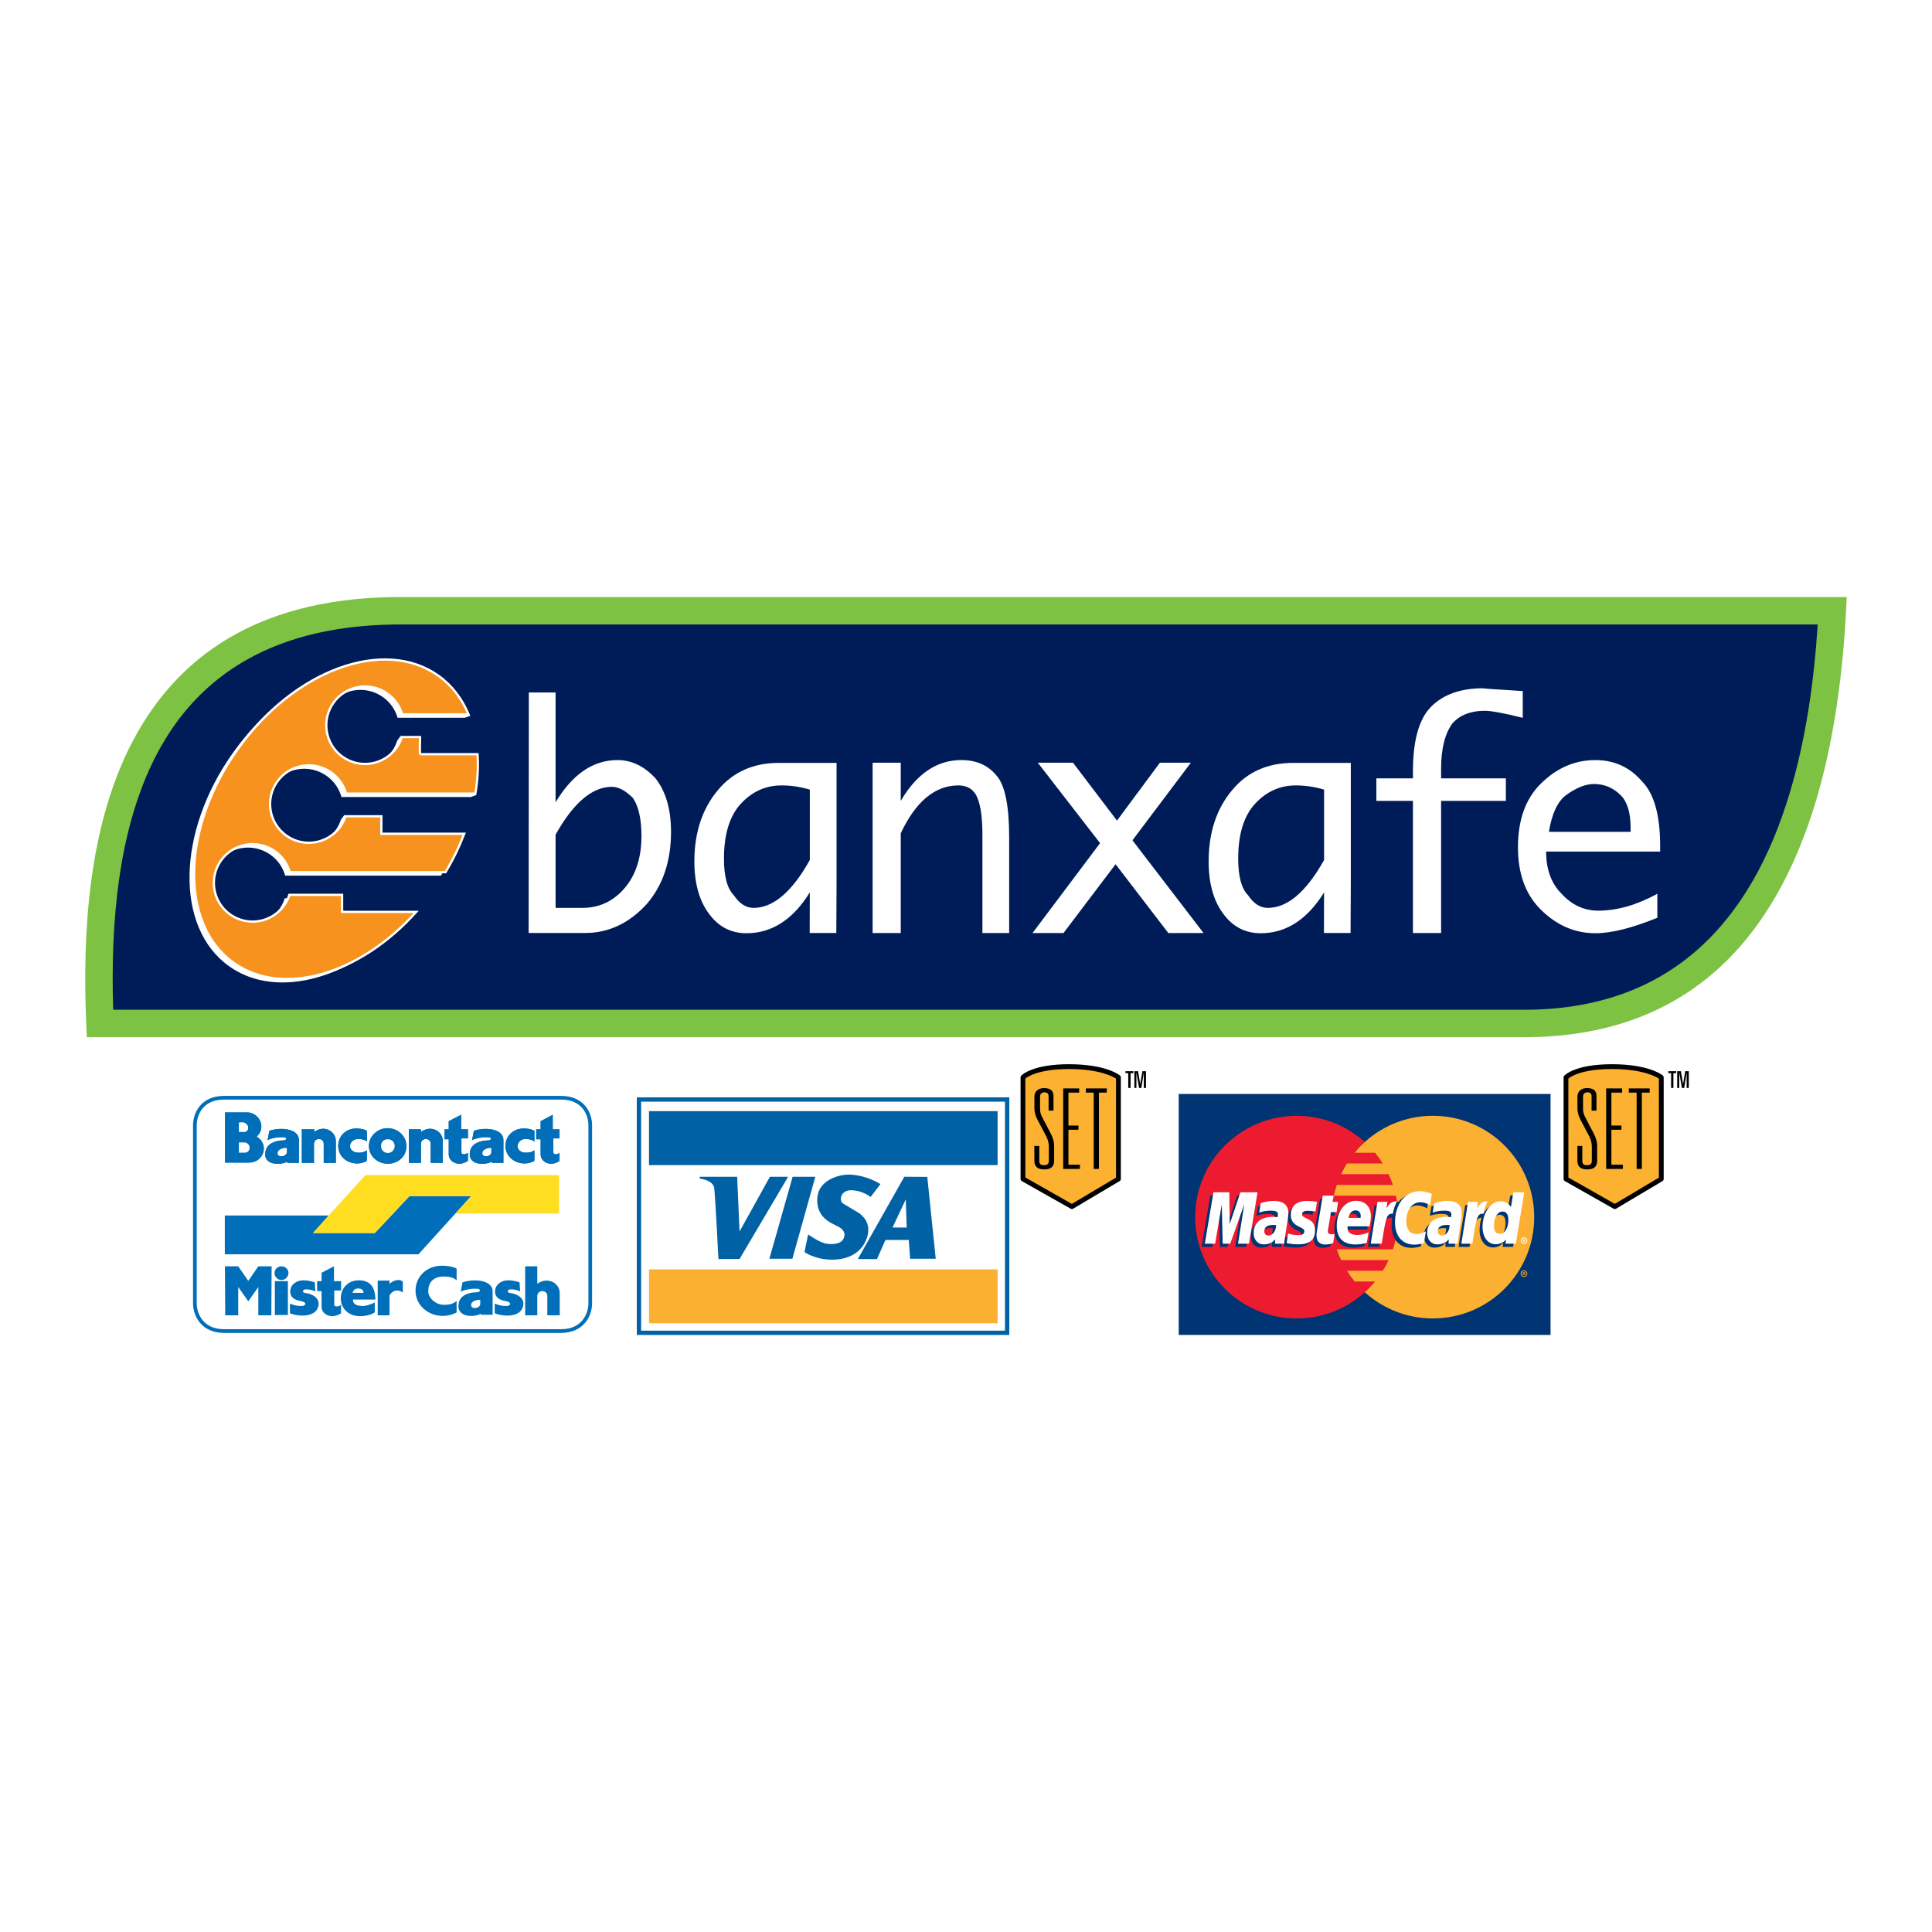 <?xml version="1.0" encoding="utf-8"?>
<!-- Generator: Adobe Illustrator 13.0.0, SVG Export Plug-In . SVG Version: 6.00 Build 14948)  -->
<!DOCTYPE svg PUBLIC "-//W3C//DTD SVG 1.0//EN" "http://www.w3.org/TR/2001/REC-SVG-20010904/DTD/svg10.dtd">
<svg version="1.0" id="Layer_1" xmlns="http://www.w3.org/2000/svg" xmlns:xlink="http://www.w3.org/1999/xlink" x="0px" y="0px"
	 width="192.756px" height="192.756px" viewBox="0 0 192.756 192.756" enable-background="new 0 0 192.756 192.756"
	 xml:space="preserve">
<g>
	<polygon fill-rule="evenodd" clip-rule="evenodd" fill="#FFFFFF" points="0,0 192.756,0 192.756,192.756 0,192.756 0,0 	"/>
	<polygon fill-rule="evenodd" clip-rule="evenodd" fill="#003473" points="154.699,133.188 154.699,109.145 117.601,109.147 
		117.601,133.188 154.699,133.188 	"/>
	<path fill-rule="evenodd" clip-rule="evenodd" fill="#FCB031" d="M136.169,128.927c1.794,1.625,4.177,2.615,6.788,2.615
		c5.583,0,10.111-4.525,10.111-10.109c0-5.583-4.528-10.11-10.111-10.11c-2.611,0-4.994,0.99-6.788,2.616
		c-2.046,1.85-3.33,4.522-3.33,7.494C132.839,124.403,134.123,127.076,136.169,128.927L136.169,128.927z"/>
	<path fill-rule="evenodd" clip-rule="evenodd" fill="#FCB031" d="M151.719,127.068c0-0.18,0.148-0.326,0.329-0.326
		c0.18,0,0.325,0.146,0.325,0.326s-0.146,0.326-0.325,0.326C151.867,127.395,151.719,127.248,151.719,127.068L151.719,127.068
		L151.719,127.068z M152.048,127.317c0.135,0,0.246-0.113,0.246-0.249c0-0.138-0.111-0.248-0.246-0.248
		c-0.139,0-0.248,0.11-0.248,0.248C151.8,127.204,151.909,127.317,152.048,127.317L152.048,127.317L152.048,127.317z
		 M152.003,127.212h-0.066v-0.287h0.12c0.025,0,0.052,0.001,0.073,0.014c0.024,0.017,0.037,0.044,0.037,0.071
		c0,0.033-0.019,0.063-0.052,0.074l0.055,0.128h-0.075l-0.044-0.114h-0.048V127.212L152.003,127.212L152.003,127.212z
		 M152.003,127.049h0.037c0.013,0,0.027,0.001,0.041-0.006c0.011-0.006,0.016-0.021,0.016-0.033c0-0.01-0.007-0.022-0.016-0.028
		c-0.014-0.008-0.03-0.005-0.042-0.005h-0.036V127.049L152.003,127.049z"/>
	<path fill-rule="evenodd" clip-rule="evenodd" fill="#FCB031" d="M136.169,128.927c-2.046-1.851-3.33-4.523-3.33-7.494
		c0-2.972,1.284-5.645,3.33-7.494V128.927L136.169,128.927z"/>
	<path fill-rule="evenodd" clip-rule="evenodd" fill="#ED1B2F" d="M139.436,120.361c-0.037-0.363-0.095-0.72-0.17-1.069h-6.198
		c0.079-0.365,0.177-0.723,0.295-1.071h5.609c-0.122-0.366-0.266-0.725-0.428-1.07h-4.751c0.174-0.369,0.369-0.727,0.584-1.071
		h3.585c-0.236-0.374-0.492-0.731-0.771-1.069h-2.042c0.314-0.382,0.653-0.74,1.021-1.071c-1.797-1.626-4.183-2.616-6.798-2.616
		c-5.593,0-10.128,4.527-10.128,10.11c0,5.584,4.535,10.109,10.128,10.109c2.615,0,5.001-0.99,6.798-2.615l0,0l0,0l0,0
		c0.365-0.333,0.708-0.69,1.021-1.072h-2.042c-0.279-0.339-0.535-0.696-0.771-1.07h3.585c0.213-0.342,0.408-0.7,0.582-1.07h-4.751
		c-0.163-0.347-0.31-0.702-0.431-1.07h5.609c0.116-0.348,0.216-0.705,0.294-1.07c0.075-0.351,0.133-0.708,0.17-1.071
		c0.038-0.352,0.058-0.708,0.058-1.069l0,0C139.493,121.07,139.474,120.714,139.436,120.361L139.436,120.361z"/>
	<path fill-rule="evenodd" clip-rule="evenodd" fill="#FFFFFF" d="M151.719,123.777c0-0.18,0.148-0.326,0.329-0.326
		c0.18,0,0.325,0.146,0.325,0.326c0,0.182-0.146,0.327-0.325,0.327C151.867,124.104,151.719,123.959,151.719,123.777
		L151.719,123.777L151.719,123.777z M152.048,124.025c0.135,0,0.246-0.11,0.246-0.248s-0.111-0.247-0.246-0.247
		c-0.139,0-0.248,0.109-0.248,0.247S151.909,124.025,152.048,124.025L152.048,124.025L152.048,124.025z M152.003,123.921h-0.066
		v-0.287h0.12c0.025,0,0.052,0.001,0.073,0.015c0.024,0.017,0.037,0.044,0.037,0.071c0,0.033-0.019,0.063-0.052,0.075l0.055,0.126
		h-0.075l-0.044-0.114h-0.048V123.921L152.003,123.921L152.003,123.921z M152.003,123.759h0.037c0.015,0,0.027,0.001,0.041-0.006
		c0.011-0.007,0.016-0.021,0.016-0.033c0-0.01-0.007-0.024-0.016-0.03c-0.014-0.005-0.03-0.004-0.042-0.004h-0.036V123.759
		L152.003,123.759z"/>
	<path fill-rule="evenodd" clip-rule="evenodd" fill="#003473" d="M132.727,124.353c-0.34,0.095-0.573,0.136-0.827,0.136
		c-0.513,0-0.833-0.322-0.833-0.916c0-0.117,0.011-0.243,0.032-0.374l0.068-0.408l0.051-0.33l0.475-2.847h1.058l-0.125,0.62h0.659
		l-0.156,1.053h-0.66l-0.286,1.701c-0.015,0.076-0.02,0.133-0.02,0.172c0,0.216,0.113,0.31,0.377,0.31
		c0.123,0,0.22-0.014,0.334-0.039L132.727,124.353L132.727,124.353z"/>
	<path fill-rule="evenodd" clip-rule="evenodd" fill="#003473" d="M136.122,124.313c-0.378,0.115-0.741,0.169-1.127,0.169
		c-1.177,0-1.868-0.641-1.868-1.866c0-1.433,0.814-2.487,1.918-2.487c0.908,0,1.485,0.591,1.485,1.517
		c0,0.307-0.042,0.606-0.136,1.029h-2.185c-0.01,0.063-0.011,0.093-0.011,0.131c0,0.483,0.325,0.73,0.964,0.73
		c0.393,0,0.747-0.081,1.142-0.264L136.122,124.313L136.122,124.313L136.122,124.313z M135.466,121.832
		c0.006-0.086,0.009-0.157,0.009-0.212c0-0.339-0.191-0.538-0.521-0.538c-0.349,0-0.598,0.268-0.698,0.748L135.466,121.832
		L135.466,121.832z"/>
	<polygon fill-rule="evenodd" clip-rule="evenodd" fill="#003473" points="124.336,124.403 123.236,124.403 123.864,120.461 
		122.459,124.403 121.71,124.403 121.617,120.483 120.956,124.403 119.888,124.403 120.748,119.275 122.33,119.275 122.374,122.45 
		123.44,119.275 125.179,119.275 124.336,124.403 	"/>
	<path fill-rule="evenodd" clip-rule="evenodd" fill="#003473" d="M126.975,122.546c-0.115-0.014-0.137-0.018-0.216-0.018
		c-0.622,0-0.938,0.239-0.938,0.635c0,0.26,0.155,0.427,0.395,0.427C126.747,123.59,126.957,123.162,126.975,122.546
		L126.975,122.546L126.975,122.546z M127.844,124.403h-0.951l0.021-0.432c-0.24,0.326-0.566,0.504-1.152,0.504
		c-0.53,0-0.978-0.464-0.978-1.138c0-0.199,0.037-0.38,0.082-0.546c0.175-0.64,0.822-1.05,1.822-1.063
		c0.124-0.002,0.318-0.004,0.483,0.018c0.033-0.138,0.042-0.197,0.042-0.271c0-0.276-0.227-0.364-0.739-0.364
		c-0.315,0-0.666,0.055-0.91,0.126l-0.153,0.044l-0.064,0.018l0.152-0.938c0.514-0.154,0.873-0.221,1.278-0.221
		c0.943,0,1.445,0.424,1.445,1.223c0,0.206,0.019,0.362-0.051,0.827l-0.231,1.479l-0.04,0.266l-0.027,0.21l-0.019,0.146
		L127.844,124.403L127.844,124.403z"/>
	<path fill-rule="evenodd" clip-rule="evenodd" fill="#003473" d="M141.4,120.271c0.305,0,0.591,0.081,0.979,0.276l0.182-1.111
		c-0.1-0.041-0.126-0.051-0.266-0.1l-0.45-0.114c-0.14-0.036-0.304-0.053-0.491-0.053c-0.546,0-0.862,0.007-1.193,0.208
		c-0.179,0.107-0.397,0.266-0.655,0.548l-0.13-0.04l-1.118,0.795l0.054-0.446h-1.164l-0.669,4.17h1.101l0.398-2.244
		c0,0,0.156-0.308,0.229-0.403c0.203-0.271,0.38-0.273,0.609-0.266c0.027,0.001,0.065,0.002,0.077,0.002
		c-0.032,0.243-0.05,0.507-0.05,0.792c0,1.364,0.777,2.214,1.956,2.214c0.307,0,0.566-0.04,0.971-0.151l0.193-1.167
		c-0.363,0.179-0.662,0.262-0.933,0.262c-0.639,0-1.025-0.471-1.025-1.248C140.005,121.064,140.58,120.271,141.4,120.271
		L141.4,120.271z"/>
	<path fill-rule="evenodd" clip-rule="evenodd" fill="#003473" d="M150.674,119.275l-0.239,1.466
		c-0.266-0.396-0.579-0.586-1.005-0.586c-0.577,0-1.102,0.328-1.438,0.946v-0.007l-0.697-0.415l0.053-0.446h-1.163l-0.668,4.17
		h1.098l0.363-2.244c0,0,0.282-0.312,0.353-0.408c0.162-0.212,0.342-0.254,0.487-0.263c-0.126,0.353-0.199,0.769-0.199,1.238
		c0,1.044,0.543,1.732,1.341,1.732c0.401,0,0.714-0.142,1.015-0.462l-0.055,0.406h1.039l0.836-5.128H150.674L150.674,119.275
		L150.674,119.275z M149.338,123.423c-0.373,0-0.563-0.276-0.563-0.823c0-0.82,0.355-1.401,0.854-1.401
		c0.376,0,0.582,0.287,0.582,0.817C150.211,122.844,149.85,123.423,149.338,123.423L149.338,123.423z"/>
	<path fill-rule="evenodd" clip-rule="evenodd" fill="#003473" d="M144.285,122.546c-0.117-0.014-0.137-0.018-0.218-0.018
		c-0.623,0-0.937,0.239-0.937,0.635c0,0.26,0.152,0.427,0.393,0.427C144.056,123.59,144.267,123.162,144.285,122.546
		L144.285,122.546L144.285,122.546z M145.151,124.403h-0.948l0.019-0.432c-0.238,0.326-0.565,0.504-1.151,0.504
		c-0.53,0-1.012-0.454-1.008-1.144c0.008-0.991,0.746-1.604,1.933-1.604c0.125,0,0.323-0.004,0.484,0.018
		c0.033-0.138,0.043-0.197,0.043-0.271c0-0.276-0.228-0.364-0.739-0.364c-0.314,0-0.666,0.055-0.911,0.126l-0.15,0.044l-0.063,0.018
		l0.15-0.938c0.516-0.154,0.872-0.221,1.277-0.221c0.944,0,1.442,0.424,1.442,1.223c0,0.206,0.021,0.362-0.05,0.827l-0.231,1.479
		l-0.039,0.266l-0.027,0.21l-0.019,0.146L145.151,124.403L145.151,124.403z"/>
	<path fill-rule="evenodd" clip-rule="evenodd" fill="#003473" d="M130.137,121.126c0.215-0.001,0.51,0.02,0.825,0.062l0.156-0.964
		c-0.322-0.047-0.731-0.084-0.981-0.084c-1.229,0-1.633,0.656-1.633,1.425c0,0.497,0.24,0.868,0.82,1.142
		c0.445,0.209,0.521,0.246,0.521,0.436c0,0.26-0.227,0.407-0.661,0.407c-0.329,0-0.632-0.049-0.984-0.164l-0.128,0.959l0.023,0.005
		l0.204,0.041c0.062,0.015,0.16,0.031,0.288,0.043c0.259,0.022,0.48,0.038,0.622,0.038c1.221,0,1.724-0.472,1.724-1.393
		c0-0.572-0.272-0.908-0.822-1.16c-0.46-0.212-0.515-0.24-0.512-0.435C129.602,121.292,129.8,121.128,130.137,121.126
		L130.137,121.126z"/>
	<path fill-rule="evenodd" clip-rule="evenodd" fill="#FFFFFF" d="M142.857,119.112l-0.18,1.112
		c-0.393-0.195-0.676-0.275-0.98-0.275c-0.819,0-1.395,0.792-1.395,1.92c0,0.781,0.388,1.251,1.025,1.251
		c0.271,0,0.567-0.084,0.931-0.264l-0.19,1.168c-0.405,0.11-0.668,0.151-0.971,0.151c-1.182,0-1.917-0.851-1.917-2.215
		c0-1.834,1.015-3.114,2.472-3.114c0.186,0,0.352,0.017,0.49,0.053l0.449,0.112C142.732,119.062,142.76,119.072,142.857,119.112
		L142.857,119.112z"/>
	<path fill-rule="evenodd" clip-rule="evenodd" fill="#FFFFFF" d="M139.335,119.877c-0.033-0.008-0.069-0.011-0.11-0.011
		c-0.358,0-0.566,0.183-0.902,0.676l0.098-0.631h-0.992l-0.669,4.171h1.097c0.393-2.552,0.496-2.992,1.025-2.992
		c0.032,0,0.034,0,0.078,0.006c0.099-0.505,0.233-0.873,0.416-1.211L139.335,119.877L139.335,119.877z"/>
	<path fill-rule="evenodd" clip-rule="evenodd" fill="#FFFFFF" d="M133.005,124.03c-0.3,0.095-0.534,0.136-0.79,0.136
		c-0.561,0-0.868-0.322-0.868-0.917c0-0.117,0.012-0.24,0.033-0.374l0.067-0.408l0.05-0.329l0.479-2.846h1.092l-0.124,0.619h0.559
		l-0.149,1.014h-0.563l-0.289,1.738c-0.014,0.078-0.021,0.135-0.021,0.174c0,0.215,0.114,0.31,0.378,0.31
		c0.123,0,0.219-0.015,0.294-0.039L133.005,124.03L133.005,124.03z"/>
	<path fill-rule="evenodd" clip-rule="evenodd" fill="#FFFFFF" d="M128.784,121.229c0,0.527,0.255,0.89,0.835,1.162
		c0.444,0.209,0.512,0.271,0.512,0.461c0,0.259-0.195,0.376-0.629,0.376c-0.329,0-0.633-0.05-0.984-0.164l-0.149,0.961l0.048,0.011
		l0.204,0.042c0.062,0.013,0.156,0.024,0.284,0.036c0.26,0.023,0.464,0.034,0.605,0.034c1.158,0,1.694-0.439,1.694-1.392
		c0-0.571-0.225-0.907-0.775-1.16c-0.461-0.21-0.514-0.258-0.514-0.452c0-0.225,0.184-0.341,0.539-0.341
		c0.214,0,0.508,0.023,0.788,0.062l0.156-0.964c-0.285-0.045-0.714-0.082-0.967-0.082
		C129.204,119.818,128.778,120.459,128.784,121.229L128.784,121.229z"/>
	<path fill-rule="evenodd" clip-rule="evenodd" fill="#FFFFFF" d="M151.236,124.082h-1.037l0.055-0.408
		c-0.301,0.321-0.611,0.462-1.016,0.462c-0.797,0-1.325-0.688-1.325-1.731c0-1.387,0.82-2.558,1.788-2.558
		c0.424,0,0.75,0.176,1.049,0.57l0.239-1.464h1.084L151.236,124.082L151.236,124.082L151.236,124.082z M149.619,123.101
		c0.513,0,0.87-0.581,0.87-1.407c0-0.53-0.204-0.818-0.582-0.818c-0.499,0-0.851,0.582-0.851,1.402
		C149.057,122.823,149.245,123.101,149.619,123.101L149.619,123.101z"/>
	<path fill-rule="evenodd" clip-rule="evenodd" fill="#FFFFFF" d="M136.365,123.99c-0.376,0.115-0.741,0.172-1.127,0.17
		c-1.228-0.001-1.868-0.641-1.868-1.868c0-1.432,0.814-2.486,1.919-2.486c0.906,0,1.483,0.592,1.483,1.517
		c0,0.308-0.04,0.606-0.135,1.029h-2.186c-0.009,0.064-0.011,0.093-0.011,0.131c0,0.483,0.327,0.729,0.965,0.729
		c0.393,0,0.747-0.081,1.14-0.264L136.365,123.99L136.365,123.99L136.365,123.99z M135.747,121.51
		c0.006-0.087,0.01-0.158,0.01-0.212c0-0.34-0.193-0.538-0.521-0.538c-0.35,0-0.6,0.267-0.702,0.749L135.747,121.51L135.747,121.51z
		"/>
	<polygon fill-rule="evenodd" clip-rule="evenodd" fill="#FFFFFF" points="124.614,124.082 123.516,124.082 124.146,120.139 
		122.739,124.082 121.99,124.082 121.897,120.162 121.234,124.082 120.205,124.082 121.066,118.953 122.646,118.953 
		122.691,122.128 123.758,118.953 125.465,118.953 124.614,124.082 	"/>
	<path fill-rule="evenodd" clip-rule="evenodd" fill="#FFFFFF" d="M127.322,122.224c-0.115-0.014-0.167-0.017-0.245-0.017
		c-0.623,0-0.938,0.212-0.938,0.635c0,0.259,0.153,0.425,0.394,0.425C126.979,123.267,127.304,122.839,127.322,122.224
		L127.322,122.224L127.322,122.224z M128.121,124.082h-0.911l0.021-0.433c-0.278,0.341-0.646,0.503-1.15,0.503
		c-0.596,0-1.005-0.464-1.005-1.139c0-1.016,0.71-1.607,1.931-1.607c0.125,0,0.283,0.013,0.447,0.032
		c0.035-0.137,0.042-0.197,0.042-0.271c0-0.276-0.189-0.379-0.702-0.379c-0.315,0-0.67,0.044-0.913,0.116l-0.154,0.044l-0.099,0.026
		l0.153-0.937c0.548-0.161,0.908-0.223,1.315-0.223c0.943,0,1.443,0.425,1.443,1.224c0,0.207-0.018,0.362-0.091,0.827l-0.228,1.479
		l-0.039,0.265l-0.028,0.211l-0.018,0.146L128.121,124.082L128.121,124.082z"/>
	<path fill-rule="evenodd" clip-rule="evenodd" fill="#FFFFFF" d="M144.63,122.224c-0.115-0.014-0.166-0.017-0.245-0.017
		c-0.622,0-0.938,0.212-0.938,0.635c0,0.259,0.155,0.425,0.395,0.425C144.288,123.267,144.612,122.839,144.63,122.224
		L144.63,122.224L144.63,122.224z M145.429,124.082h-0.907l0.019-0.433c-0.277,0.341-0.648,0.503-1.151,0.503
		c-0.594,0-1.003-0.464-1.003-1.139c0-1.016,0.708-1.607,1.929-1.607c0.124,0,0.284,0.013,0.446,0.032
		c0.035-0.137,0.042-0.197,0.042-0.271c0-0.276-0.19-0.379-0.702-0.379c-0.314,0-0.668,0.044-0.913,0.116l-0.152,0.044l-0.1,0.026
		l0.152-0.937c0.549-0.161,0.91-0.223,1.315-0.223c0.942,0,1.441,0.425,1.441,1.224c0,0.207-0.017,0.362-0.089,0.827l-0.229,1.479
		l-0.038,0.265l-0.027,0.211l-0.02,0.146L145.429,124.082L145.429,124.082z"/>
	<path fill-rule="evenodd" clip-rule="evenodd" fill="#FFFFFF" d="M148.372,119.877c-0.032-0.008-0.068-0.011-0.108-0.011
		c-0.362,0-0.566,0.183-0.903,0.676l0.097-0.631h-0.993l-0.669,4.171h1.099c0.393-2.552,0.496-2.992,1.023-2.992
		c0.033,0,0.031,0,0.075,0.005c0.098-0.504,0.232-0.872,0.418-1.21L148.372,119.877L148.372,119.877z"/>
	<polygon fill-rule="evenodd" clip-rule="evenodd" fill="#FFFFFF" points="100.482,132.975 100.482,109.697 63.749,109.697 
		63.749,132.975 100.482,132.975 	"/>
	<path fill-rule="evenodd" clip-rule="evenodd" fill="#0062A5" d="M69.809,117.404v0.185c0,0,1.343,0.132,1.448,0.949
		c0.106,0.818,0.421,7.073,0.421,7.073h2.107l4.847-8.207h-1.817l-3.03,5.462l-0.238-5.462H69.809L69.809,117.404z"/>
	<polygon fill-rule="evenodd" clip-rule="evenodd" fill="#0062A5" points="79.055,125.586 81.346,117.404 79.081,117.404 
		76.762,125.586 79.055,125.586 	"/>
	<path fill-rule="evenodd" clip-rule="evenodd" fill="#0062A5" d="M83.423,122.279c-0.183-0.158-2.123-0.679-1.866-2.896
		c0.188-1.619,2.103-2.243,3.266-2.19c1.738,0.078,3.016,0.949,3.016,0.949l-0.975,1.28c-0.684-0.502-1.417-0.673-1.962-0.673
		c-1.031,0-1.21,1.016-0.816,1.306c0.152,0.111,1.593,0.937,1.673,1.017c0.08,0.08,1.263,0.831,0.738,2.414
		c-0.48,1.442-1.805,2.217-3.543,2.191c-1.738-0.027-2.688-0.766-2.688-0.766l0.356-1.729h0.039
		c0.816,0.553,1.186,0.699,1.186,0.699l0.276,0.104c0.263,0.159,1.687,0.318,2.028-0.381c0.267-0.547,0.02-0.906-0.473-1.204
		L83.423,122.279L83.423,122.279z"/>
	<polygon fill-rule="evenodd" clip-rule="evenodd" fill="#0062A5" points="90.223,117.404 85.587,125.611 87.496,125.623 
		88.34,123.712 90.669,123.712 90.803,125.586 93.358,125.586 92.515,117.417 90.223,117.404 	"/>
	<polygon fill-rule="evenodd" clip-rule="evenodd" fill="#0062A5" points="99.531,116.243 99.531,110.859 64.751,110.859 
		64.751,116.243 99.531,116.243 	"/>
	<polygon fill-rule="evenodd" clip-rule="evenodd" fill="#FCB031" points="99.531,132.023 99.531,126.642 64.751,126.642 
		64.751,132.023 99.531,132.023 	"/>
	<polygon fill="none" stroke="#0062A5" stroke-width="0.43" stroke-miterlimit="2.613" points="100.482,132.975 100.482,109.697 
		63.749,109.697 63.749,132.975 100.482,132.975 	"/>
	<polygon fill-rule="evenodd" clip-rule="evenodd" fill="#FFFFFF" points="89.051,122.471 90.461,122.471 90.369,119.66 
		89.051,122.471 	"/>
	<path fill-rule="evenodd" clip-rule="evenodd" fill="#001C58" d="M182.809,60.937c-1.195,22.844-8.994,41.14-30.685,41.175H46.422
		l0,0H9.975c-0.798-18.171,2.524-41.554,30.682-41.175h51.308l0,0H182.809L182.809,60.937z"/>
	<path fill="#7DC242" d="M184.177,61.006c-0.019,0.357-0.036,0.672-0.052,0.934c-0.192,3.169-0.521,6.289-1.008,9.326
		c-0.483,3.019-1.119,5.897-1.925,8.593c-4.192,14.032-12.978,23.596-29.068,23.621H46.422H9.975H8.664l-0.058-1.31
		C8.2,92.899,8.856,82.272,13.25,73.932c4.477-8.499,12.718-14.557,27.408-14.364h0.016c-0.005,0-0.01,0-0.008,0h51.299h90.844
		h1.443L184.177,61.006L184.177,61.006z M180.423,70.839c0.433-2.698,0.737-5.555,0.932-8.533h-89.39H40.657h-0.016
		c-13.458-0.181-20.953,5.262-24.976,12.898c-3.908,7.419-4.645,16.966-4.372,25.54h35.128h105.702
		c14.603-0.023,22.604-8.795,26.449-21.665C179.353,76.473,179.963,73.714,180.423,70.839L180.423,70.839z"/>
	<path fill-rule="evenodd" clip-rule="evenodd" fill="#FFFFFF" d="M55.431,90.578v-7.305c1.779-3.18,3.652-4.773,5.619-4.773
		c0.655,0,1.355,0.375,2.105,1.123c0.562,0.844,0.843,2.105,0.843,3.794c0,2.153-0.562,3.886-1.685,5.197
		c-1.125,1.311-2.527,1.966-4.215,1.966L55.431,90.578L55.431,90.578L55.431,90.578z M58.442,93.081
		c2.339,0,4.432-1.049,6.117-2.923c1.591-1.873,2.389-4.259,2.389-7.164c0-2.247-0.517-4.023-1.547-5.335
		c-1.124-1.217-2.387-1.826-3.791-1.826c-2.437,0-4.497,1.406-6.18,4.214V69.09h-2.668l-0.02,23.991H58.442L58.442,93.081z"/>
	<path fill-rule="evenodd" clip-rule="evenodd" fill="#FFFFFF" d="M75.18,90.58c-0.751,0-1.406-0.422-1.968-1.264
		c-0.655-0.655-0.982-1.872-0.982-3.65c0-2.435,0.562-4.261,1.684-5.479c1.124-1.216,2.482-1.826,4.074-1.826
		c0.935,0,1.872,0.14,2.808,0.421v7.022C79.017,88.988,77.144,90.58,75.18,90.58L75.18,90.58L75.18,90.58z M83.464,87.912V76.114
		h-5.758c-2.526,0-4.542,0.889-6.038,2.668c-1.593,1.872-2.39,4.26-2.39,7.163c0,2.248,0.516,4.027,1.546,5.338
		c0.936,1.218,2.153,1.826,3.65,1.826c2.53,0,4.637-1.358,6.321-4.074l-0.011,4.046h2.656L83.464,87.912L83.464,87.912z"/>
	<path fill-rule="evenodd" clip-rule="evenodd" fill="#FFFFFF" d="M126.484,90.58c-0.75,0-1.404-0.422-1.967-1.264
		c-0.653-0.655-0.982-1.872-0.982-3.65c0-2.435,0.561-4.261,1.686-5.479c1.122-1.216,2.481-1.826,4.071-1.826
		c0.937,0,1.875,0.14,2.812,0.421v7.022C130.323,88.988,128.452,90.58,126.484,90.58L126.484,90.58L126.484,90.58z M134.771,87.912
		V76.114h-5.756c-2.53,0-4.544,0.889-6.042,2.668c-1.593,1.872-2.387,4.26-2.387,7.163c0,2.248,0.514,4.027,1.546,5.338
		c0.937,1.218,2.152,1.826,3.65,1.826c2.528,0,4.633-1.358,6.321-4.074l-0.014,4.046h2.657L134.771,87.912L134.771,87.912z"/>
	<path fill-rule="evenodd" clip-rule="evenodd" fill="#FFFFFF" d="M89.868,83.136v9.954h-2.807V76.095h2.807v3.808
		c1.592-2.711,3.607-4.071,6.04-4.071c1.499,0,2.669,0.515,3.513,1.546c0.842,0.937,1.264,2.995,1.264,6.178v9.533h-2.669v-9.816
		c0-1.964-0.234-3.321-0.703-4.07c-0.373-0.562-0.937-0.843-1.685-0.843C93.289,78.36,91.368,79.952,89.868,83.136L89.868,83.136z"
		/>
	<polygon fill-rule="evenodd" clip-rule="evenodd" fill="#FFFFFF" points="112.985,83.837 120.078,93.09 116.566,93.09 
		111.301,86.225 106.104,93.09 103.014,93.09 109.755,84.12 103.54,76.095 107.053,76.095 111.442,81.871 115.725,76.095 
		118.812,76.095 112.985,83.837 	"/>
	<path fill-rule="evenodd" clip-rule="evenodd" fill="#FFFFFF" d="M150.241,77.659v2.245h-6.462V93.09h-2.809V79.903h-3.649v-2.245
		h3.649v-0.702c0-3.09,0.608-5.245,1.827-6.462c1.217-1.215,2.949-1.826,5.197-1.826c-0.376,0,0.935,0.094,3.932,0.281v2.668
		c-1.874-0.467-3.138-0.701-3.792-0.701c-1.403,0-2.479,0.421-3.23,1.262c-0.749,1.033-1.125,2.529-1.125,4.496v0.983H150.241
		L150.241,77.659z"/>
	<path fill-rule="evenodd" clip-rule="evenodd" fill="#FFFFFF" d="M156.223,79.343c1.03-0.748,1.966-1.124,2.81-1.124
		c1.03,0,1.919,0.376,2.668,1.124c0.654,0.654,0.983,1.732,0.983,3.23v0.42h-8.146C154.818,81.216,155.38,79.998,156.223,79.343
		L156.223,79.343L156.223,79.343z M159.453,90.858c-1.404,0-2.62-0.561-3.652-1.684c-1.03-1.03-1.544-2.434-1.544-4.212h11.376V84.4
		c0-3.09-0.608-5.243-1.826-6.461c-1.217-1.404-2.762-2.106-4.636-2.106c-2.061,0-3.885,0.796-5.477,2.387
		c-1.499,1.499-2.247,3.605-2.247,6.321c0,2.621,0.748,4.681,2.247,6.179c1.592,1.593,3.416,2.389,5.477,2.389
		c1.593,0,3.653-0.514,6.181-1.544v-2.39C163.291,90.298,161.326,90.858,159.453,90.858L159.453,90.858z"/>
	<polygon fill-rule="evenodd" clip-rule="evenodd" fill="#FFFFFF" points="46.902,79.537 47.532,79.32 46.955,79.077 46.902,79.537 
			"/>
	<polygon fill-rule="evenodd" clip-rule="evenodd" fill="#FFFFFF" points="46.303,71.63 46.938,71.418 45.923,71.158 46.303,71.63 	
		"/>
	<path fill-rule="evenodd" clip-rule="evenodd" fill="#FFFFFF" d="M41.436,75.587v-1.121h0.01v-0.592h-1.81
		c-0.117,0.371-0.288,0.731-0.527,1.066c-1.239,1.737-3.653,2.141-5.389,0.9c-1.739-1.238-2.143-3.652-0.904-5.388
		c1.24-1.737,3.65-2.142,5.39-0.903c0.736,0.525,1.229,1.26,1.462,2.064h6.624c-0.657-1.563-1.655-2.89-3.011-3.856
		c-5.418-3.864-14.383-0.584-20.022,7.327c-5.641,7.909-5.82,17.455-0.403,21.319c4.871,3.472,12.603,1.164,18.213-5.084h-7.395
		V90.2l0,0v-0.583h-5.26c-0.119,0.369-0.287,0.723-0.522,1.055c-1.24,1.736-3.654,2.139-5.391,0.903
		c-1.737-1.239-2.141-3.654-0.902-5.39c1.239-1.739,3.65-2.143,5.389-0.903c0.74,0.528,1.235,1.268,1.466,2.079h15.536
		c0.757-1.262,1.377-2.549,1.869-3.838h-8.27v-1.118h0.004v-0.628h-3.581c-0.117,0.36-0.285,0.709-0.514,1.029
		c-1.239,1.739-3.652,2.139-5.389,0.905c-1.737-1.241-2.142-3.654-0.904-5.393c1.241-1.736,3.653-2.14,5.391-0.903
		c0.749,0.534,1.248,1.286,1.475,2.105H46.97c0.23-1.358,0.301-2.681,0.219-3.932H41.436L41.436,75.587z"/>
	<polygon fill-rule="evenodd" clip-rule="evenodd" fill="#FFFFFF" points="39.636,73.874 39.979,73.41 40.381,74.408 39.636,73.874 
			"/>
	<polygon fill-rule="evenodd" clip-rule="evenodd" fill="#FFFFFF" points="34.014,81.775 34.351,81.314 34.823,82.188 
		34.054,81.786 34.014,81.775 	"/>
	
		<path fill-rule="evenodd" clip-rule="evenodd" fill="#F7921E" stroke="#FFFFFF" stroke-width="0.228" stroke-miterlimit="2.613" d="
		M41.892,75.248V74.13h0.012v-0.595h-1.812c-0.119,0.37-0.29,0.732-0.529,1.065c-1.238,1.738-3.652,2.143-5.389,0.902
		c-1.738-1.238-2.14-3.65-0.903-5.388c1.239-1.739,3.652-2.143,5.391-0.903c0.734,0.524,1.228,1.259,1.461,2.066h6.623
		c-0.654-1.564-1.654-2.893-3.01-3.86c-5.417-3.86-14.381-0.581-20.022,7.329c-5.642,7.91-5.821,17.455-0.403,21.318
		c4.871,3.473,12.603,1.165,18.212-5.083h-7.394v-1.118l0,0V89.28h-5.26c-0.117,0.366-0.287,0.721-0.522,1.053
		c-1.239,1.734-3.653,2.138-5.391,0.899c-1.738-1.237-2.141-3.65-0.902-5.386c1.239-1.736,3.651-2.143,5.39-0.904
		c0.739,0.528,1.235,1.268,1.468,2.077h15.534c0.757-1.26,1.378-2.548,1.869-3.834h-8.269v-1.122h0.004v-0.623h-3.581
		c-0.116,0.357-0.282,0.704-0.513,1.025c-1.239,1.738-3.651,2.142-5.389,0.904c-1.738-1.24-2.143-3.654-0.902-5.391
		c1.238-1.736,3.651-2.14,5.389-0.9c0.747,0.532,1.247,1.283,1.475,2.103h12.897c0.231-1.359,0.303-2.68,0.218-3.934H41.892
		L41.892,75.248z"/>
	<polygon fill-rule="evenodd" clip-rule="evenodd" points="112.288,106.874 113.077,106.874 113.077,107.068 112.797,107.068 
		112.797,108.544 112.564,108.544 112.564,107.068 112.288,107.068 112.288,106.874 	"/>
	<polygon fill-rule="evenodd" clip-rule="evenodd" points="113.176,106.874 113.544,106.874 113.758,108.147 113.762,108.147 
		113.976,106.874 114.335,106.874 114.335,108.544 114.116,108.544 114.116,107.042 114.11,107.042 113.875,108.544 
		113.644,108.544 113.385,107.042 113.38,107.042 113.38,108.544 113.176,108.544 113.176,106.874 	"/>
	<path fill-rule="evenodd" clip-rule="evenodd" d="M107.065,120.593l4.644-2.758c0.074-0.043,0.117-0.121,0.117-0.206v-10.142
		c0-0.069-0.03-0.137-0.085-0.184c-0.056-0.046-1.392-1.126-5.08-1.126c-3.705,0-4.736,1.104-4.777,1.15
		c-0.04,0.044-0.062,0.101-0.062,0.159v10.142c0,0.087,0.047,0.166,0.123,0.209l4.88,2.759
		C106.899,120.638,106.99,120.638,107.065,120.593L107.065,120.593z"/>
	<path fill-rule="evenodd" clip-rule="evenodd" fill="#FCB131" d="M111.346,117.491l-4.408,2.62l-4.637-2.628l-0.004-9.878
		c0.238-0.192,1.35-0.947,4.364-0.947c2.977,0,4.341,0.732,4.684,0.952L111.346,117.491L111.346,117.491z"/>
	<path fill-rule="evenodd" clip-rule="evenodd" d="M103.642,114.33h-0.396h-0.047v0.046v1.407c0,0.291,0.073,0.504,0.221,0.651
		c0.161,0.162,0.411,0.24,0.761,0.24c0.36,0,0.615-0.079,0.779-0.243c0.143-0.143,0.212-0.344,0.212-0.615v-1.495
		c0-0.485-0.169-0.889-0.335-1.22l-0.901-1.727c-0.119-0.259-0.17-0.481-0.17-0.737v-1.229c0-0.126,0.041-0.238,0.116-0.312
		c0.074-0.076,0.182-0.116,0.309-0.116c0.153,0,0.263,0.034,0.329,0.102c0.066,0.065,0.098,0.165,0.098,0.303v1.376v0.045h0.047
		h0.395h0.049v-0.045v-1.419c0-0.238-0.066-0.424-0.194-0.552c-0.156-0.156-0.403-0.23-0.756-0.23c-0.59,0-0.958,0.333-0.958,0.869
		v1.155c0,0.34,0.112,0.76,0.292,1.099l0.924,1.748c0.155,0.366,0.226,0.6,0.226,1.001v1.362c0,0.331-0.139,0.459-0.492,0.459
		c-0.164,0-0.283-0.037-0.355-0.11c-0.07-0.07-0.105-0.176-0.105-0.326v-1.44v-0.046H103.642L103.642,114.33z"/>
	<polygon fill-rule="evenodd" clip-rule="evenodd" points="106.074,108.591 107.67,108.591 107.67,109.011 106.597,109.011 
		106.597,112.296 107.596,112.296 107.596,112.716 106.597,112.716 106.597,116.204 107.742,116.204 107.742,116.623 
		106.074,116.623 106.074,108.591 	"/>
	<polygon fill-rule="evenodd" clip-rule="evenodd" points="108.335,108.591 108.335,109.011 109.12,109.011 109.12,116.623 
		109.641,116.623 109.641,109.011 110.424,109.011 110.424,108.591 108.335,108.591 	"/>
	<polygon fill-rule="evenodd" clip-rule="evenodd" points="166.448,106.874 167.236,106.874 167.236,107.068 166.955,107.068 
		166.955,108.544 166.727,108.544 166.727,107.068 166.448,107.068 166.448,106.874 	"/>
	<polygon fill-rule="evenodd" clip-rule="evenodd" points="167.334,106.874 167.703,106.874 167.917,108.147 167.92,108.147 
		168.134,106.874 168.492,106.874 168.492,108.544 168.274,108.544 168.274,107.042 168.27,107.042 168.034,108.544 
		167.802,108.544 167.545,107.042 167.539,107.042 167.539,108.544 167.334,108.544 167.334,106.874 	"/>
	<path fill-rule="evenodd" clip-rule="evenodd" d="M161.233,120.593l4.638-2.758c0.073-0.043,0.117-0.121,0.117-0.206v-10.142
		c0-0.069-0.032-0.137-0.085-0.184c-0.056-0.046-1.389-1.126-5.071-1.126c-3.699,0-4.729,1.104-4.769,1.15
		c-0.041,0.044-0.063,0.101-0.063,0.159v10.142c0,0.087,0.049,0.166,0.123,0.209l4.871,2.759
		C161.068,120.638,161.16,120.638,161.233,120.593L161.233,120.593z"/>
	<path fill-rule="evenodd" clip-rule="evenodd" fill="#FCB131" d="M165.508,117.491l-4.398,2.62l-4.631-2.628l-0.003-9.878
		c0.237-0.192,1.345-0.947,4.356-0.947c2.971,0,4.335,0.732,4.676,0.952V117.491L165.508,117.491z"/>
	<path fill-rule="evenodd" clip-rule="evenodd" d="M157.817,114.33h-0.395h-0.045v0.046v1.407c0,0.291,0.071,0.504,0.221,0.651
		c0.159,0.162,0.41,0.24,0.759,0.24c0.356,0,0.61-0.079,0.776-0.243c0.142-0.143,0.213-0.344,0.213-0.615v-1.495
		c0-0.485-0.169-0.889-0.334-1.22l-0.9-1.727c-0.12-0.259-0.172-0.481-0.172-0.737v-1.229c0-0.126,0.041-0.238,0.116-0.312
		c0.075-0.076,0.182-0.116,0.311-0.116c0.154,0,0.26,0.034,0.329,0.102c0.064,0.065,0.097,0.165,0.097,0.303v1.376v0.045h0.047
		h0.394h0.047v-0.045v-1.419c0-0.238-0.065-0.424-0.192-0.552c-0.155-0.156-0.402-0.23-0.755-0.23c-0.591,0-0.955,0.333-0.955,0.869
		v1.155c0,0.34,0.109,0.76,0.289,1.099l0.923,1.748c0.154,0.366,0.226,0.6,0.226,1.001v1.362c0,0.331-0.139,0.459-0.493,0.459
		c-0.162,0-0.28-0.037-0.355-0.11c-0.068-0.07-0.102-0.176-0.102-0.326v-1.44v-0.046H157.817L157.817,114.33z"/>
	<polygon fill-rule="evenodd" clip-rule="evenodd" points="160.247,108.591 161.84,108.591 161.84,109.011 160.769,109.011 
		160.769,112.296 161.767,112.296 161.767,112.716 160.769,112.716 160.769,116.204 161.913,116.204 161.913,116.623 
		160.247,116.623 160.247,108.591 	"/>
	<polygon fill-rule="evenodd" clip-rule="evenodd" points="162.505,108.591 162.505,109.011 163.287,109.011 163.287,116.623 
		163.807,116.623 163.807,109.011 164.589,109.011 164.589,108.591 162.505,108.591 	"/>
	
		<path fill-rule="evenodd" clip-rule="evenodd" fill="#FFFFFF" stroke="#006EB9" stroke-width="0.368" stroke-miterlimit="2.613" d="
		M39.166,109.521H55.97c2.212,0,2.92,1.601,2.92,2.764v17.75c0,1.106-0.708,2.765-2.92,2.765H39.166H22.361
		c-2.211,0-2.918-1.658-2.918-2.765v-17.75c0-1.163,0.708-2.764,2.918-2.764H39.166L39.166,109.521z"/>
	<polygon fill-rule="evenodd" clip-rule="evenodd" fill="#006EB9" points="31.25,123.018 37.401,123.018 40.832,119.355 
		46.99,119.355 41.749,125.143 22.429,125.143 22.429,121.273 32.794,121.273 31.25,123.018 	"/>
	<polygon fill-rule="evenodd" clip-rule="evenodd" fill="#FFDE22" points="46.99,119.355 40.832,119.355 37.401,123.021 
		31.211,123.021 36.45,117.244 55.782,117.244 55.782,121.08 45.428,121.08 46.99,119.355 	"/>
	<path fill-rule="evenodd" clip-rule="evenodd" fill="#006EB9" d="M53.319,115.816c-0.295,0.176-0.649,0.263-1.002,0.263
		c-1.001,0-1.887-0.729-1.887-1.745c0-1.018,0.796-1.746,1.827-1.746c0.354,0,0.767,0.058,1.062,0.232v1.077
		c-0.236-0.204-0.561-0.262-0.914-0.262c-0.354,0-0.767,0.29-0.767,0.727c0,0.407,0.412,0.64,0.767,0.64
		c0.383,0,0.619-0.028,0.914-0.232V115.816L53.319,115.816z"/>
	<path fill-rule="evenodd" clip-rule="evenodd" fill="#006EB9" d="M55.825,115.002v0.814c-0.884,0.642-1.886,0.117-1.886-0.64
		v-1.513h-0.443v-0.99h0.443v-0.813l1.208-0.642v1.455h0.678v0.902h-0.619v1.397C55.206,115.235,55.648,115.207,55.825,115.002
		L55.825,115.002z"/>
	<path fill-rule="evenodd" clip-rule="evenodd" fill="#006EB9" d="M47.099,113.751l0.177-0.931c1.208-0.407,2.947-0.175,2.947,0.902
		v2.298h-1.12l-0.059-0.116c-0.501,0.319-2.418,0.467-2.153-1.018c0.147-0.873,1.179-1.106,1.799-1.106
		c0.325,0,0.442-0.29,0.029-0.32C48.366,113.432,47.628,113.49,47.099,113.751L47.099,113.751z"/>
	<path fill-rule="evenodd" clip-rule="evenodd" fill="#006EB9" d="M26.696,113.751l0.177-0.931c1.209-0.407,2.948-0.175,2.948,0.902
		v2.298h-1.15l-0.028-0.116c-0.501,0.319-2.448,0.467-2.154-1.018c0.148-0.873,1.15-1.106,1.77-1.106c0.324,0,0.442-0.29,0.06-0.32
		C27.964,113.432,27.198,113.49,26.696,113.751L26.696,113.751z"/>
	<path fill-rule="evenodd" clip-rule="evenodd" fill="#006EB9" d="M40.552,114.362c0,1.019-0.854,1.745-1.857,1.745
		c-1.03,0-1.886-0.757-1.886-1.773c0-0.989,0.856-1.775,1.858-1.775C39.698,112.559,40.552,113.345,40.552,114.362L40.552,114.362z"
		/>
	<path fill-rule="evenodd" clip-rule="evenodd" fill="#006EB9" d="M46.686,115.002v0.814c-0.914,0.642-1.916,0.117-1.916-0.64
		v-1.513h-0.414v-0.99h0.414v-0.813l1.239-0.642v1.455h0.677v0.902h-0.649v1.397C46.036,115.235,46.479,115.207,46.686,115.002
		L46.686,115.002z"/>
	<path fill-rule="evenodd" clip-rule="evenodd" fill="#006EB9" d="M24.691,110.987c1.122,0,1.947,1.483,0.915,2.415
		c1.297,0.785,0.707,2.561-0.737,2.59h-2.418v-5.005H24.691L24.691,110.987z"/>
	<path fill-rule="evenodd" clip-rule="evenodd" fill="#006EB9" d="M36.603,115.816c-0.295,0.176-0.62,0.263-0.973,0.263
		c-1.032,0-1.886-0.729-1.886-1.745c0-1.018,0.795-1.746,1.796-1.746c0.355,0,0.768,0.058,1.063,0.232v1.077
		c-0.237-0.204-0.532-0.262-0.885-0.262c-0.384,0-0.797,0.29-0.797,0.727c0,0.407,0.443,0.64,0.797,0.64
		c0.353,0,0.589-0.028,0.885-0.232V115.816L36.603,115.816z"/>
	<path fill-rule="evenodd" clip-rule="evenodd" fill="#006EB9" d="M33.507,113.839v2.182h-1.209v-1.891c0-0.67-0.973-0.64-0.973,0
		v1.891h-1.209v-3.347h1.239v0.263C32.357,112.18,33.507,112.878,33.507,113.839L33.507,113.839z"/>
	<path fill-rule="evenodd" clip-rule="evenodd" fill="#006EB9" d="M44.18,113.839v2.182H42.97v-1.891c0-0.67-0.974-0.64-0.974,0
		v1.891h-1.208v-3.347h1.208v0.263C43.03,112.18,44.18,112.878,44.18,113.839L44.18,113.839z"/>
	<path fill-rule="evenodd" clip-rule="evenodd" fill="#006EB9" d="M48.719,113.46c0.414,0.03,0.296,0.32-0.029,0.32
		c-0.62,0-1.651,0.233-1.799,1.106c-0.265,1.484,1.652,1.337,2.153,1.018l0.059,0.116h1.12v-2.298c0-1.077-1.739-1.31-2.947-0.902
		l-0.177,0.931C47.628,113.49,48.366,113.432,48.719,113.46L48.719,113.46z"/>
	<path fill-rule="evenodd" clip-rule="evenodd" fill="#006EB9" d="M28.319,113.46c0.383,0.03,0.265,0.32-0.06,0.32
		c-0.62,0-1.622,0.233-1.77,1.106c-0.294,1.484,1.652,1.337,2.154,1.018l0.028,0.116h1.15v-2.298c0-1.077-1.739-1.31-2.948-0.902
		l-0.177,0.931C27.198,113.49,27.964,113.432,28.319,113.46L28.319,113.46z"/>
	<path fill-rule="evenodd" clip-rule="evenodd" fill="#006EB9" d="M38.667,112.559c-1.002,0-1.858,0.786-1.858,1.775
		c0,1.017,0.856,1.773,1.886,1.773c1.003,0,1.857-0.727,1.857-1.745C40.552,113.345,39.698,112.559,38.667,112.559L38.667,112.559z"
		/>
	<path fill-rule="evenodd" clip-rule="evenodd" fill="#006EB9" d="M46.036,114.974v-1.397h0.649v-0.902h-0.677v-1.455l-1.239,0.642
		v0.813h-0.414v0.99h0.414v1.513c0,0.757,1.002,1.281,1.916,0.64v-0.814C46.479,115.207,46.036,115.235,46.036,114.974
		L46.036,114.974z"/>
	<path fill-rule="evenodd" clip-rule="evenodd" fill="#006EB9" d="M22.451,110.987v5.005h2.418c1.444-0.029,2.035-1.805,0.737-2.59
		c1.032-0.932,0.207-2.415-0.915-2.415H22.451L22.451,110.987z"/>
	<path fill-rule="evenodd" clip-rule="evenodd" fill="#006EB9" d="M36.603,114.77c-0.295,0.204-0.532,0.232-0.885,0.232
		c-0.354,0-0.797-0.232-0.797-0.64c0-0.437,0.413-0.727,0.797-0.727c0.353,0,0.648,0.058,0.885,0.262v-1.077
		c-0.295-0.175-0.708-0.232-1.063-0.232c-1.001,0-1.796,0.729-1.796,1.746c0,1.017,0.854,1.745,1.886,1.745
		c0.354,0,0.678-0.087,0.973-0.263V114.77L36.603,114.77z"/>
	<path fill-rule="evenodd" clip-rule="evenodd" fill="#006EB9" d="M31.354,112.937v-0.263h-1.239v3.347h1.209v-1.891
		c0-0.64,0.973-0.67,0.973,0v1.891h1.209v-2.182C33.507,112.878,32.357,112.18,31.354,112.937L31.354,112.937z"/>
	<path fill-rule="evenodd" clip-rule="evenodd" fill="#006EB9" d="M41.997,112.937v-0.263h-1.208v3.347h1.208v-1.891
		c0-0.64,0.974-0.67,0.974,0v1.891h1.209v-2.182C44.18,112.878,43.03,112.18,41.997,112.937L41.997,112.937z"/>
	<path fill-rule="evenodd" clip-rule="evenodd" fill="#006EB9" d="M53.319,114.77c-0.295,0.204-0.531,0.232-0.914,0.232
		c-0.354,0-0.767-0.232-0.767-0.64c0-0.437,0.412-0.727,0.767-0.727c0.353,0,0.678,0.058,0.914,0.262v-1.077
		c-0.295-0.175-0.708-0.232-1.062-0.232c-1.031,0-1.827,0.729-1.827,1.746c0,1.017,0.885,1.745,1.887,1.745
		c0.353,0,0.708-0.087,1.002-0.263V114.77L53.319,114.77z"/>
	<path fill-rule="evenodd" clip-rule="evenodd" fill="#006EB9" d="M55.206,114.974v-1.397h0.619v-0.902h-0.678v-1.455l-1.208,0.642
		v0.813h-0.443v0.99h0.443v1.513c0,0.757,1.002,1.281,1.886,0.64v-0.814C55.648,115.207,55.206,115.235,55.206,114.974
		L55.206,114.974z"/>
	<path fill-rule="evenodd" clip-rule="evenodd" fill="#006EB9" d="M39.374,114.362c0,0.379-0.324,0.671-0.679,0.671
		c-0.382,0-0.677-0.292-0.677-0.699c0-0.437,0.295-0.67,0.677-0.67C39.049,113.664,39.374,113.897,39.374,114.362L39.374,114.362z"
		/>
	<path fill-rule="evenodd" clip-rule="evenodd" fill="#006EB9" d="M23.836,113.985h0.531c0.678,0,0.738,1.017,0.029,1.017h-0.56
		V113.985L23.836,113.985z"/>
	<path fill-rule="evenodd" clip-rule="evenodd" fill="#006EB9" d="M28.613,114.537v0.407c0,0.466-0.914,0.582-0.914,0.117
		C27.699,114.625,28.348,114.508,28.613,114.537L28.613,114.537z"/>
	<path fill-rule="evenodd" clip-rule="evenodd" fill="#006EB9" d="M49.015,114.537v0.407c0,0.466-0.884,0.582-0.884,0.117
		C48.13,114.625,48.779,114.508,49.015,114.537L49.015,114.537z"/>
	<path fill-rule="evenodd" clip-rule="evenodd" fill="#006EB9" d="M24.367,112.005c0.619,0.263,0.413,0.932,0.029,0.932h-0.56
		v-0.932C23.836,111.977,24.22,111.947,24.367,112.005L24.367,112.005z"/>
	<path fill-rule="evenodd" clip-rule="evenodd" fill="#FFFFFF" d="M38.695,113.664c-0.382,0-0.677,0.233-0.677,0.67
		c0,0.407,0.295,0.699,0.677,0.699c0.354,0,0.679-0.292,0.679-0.671C39.374,113.897,39.049,113.664,38.695,113.664L38.695,113.664z"
		/>
	<path fill-rule="evenodd" clip-rule="evenodd" fill="#FFFFFF" d="M48.13,115.062c0,0.465,0.884,0.349,0.884-0.117v-0.407
		C48.779,114.508,48.13,114.625,48.13,115.062L48.13,115.062z"/>
	<path fill-rule="evenodd" clip-rule="evenodd" fill="#FFFFFF" d="M23.836,112.005v0.932h0.56c0.384,0,0.59-0.669-0.029-0.932
		C24.22,111.947,23.836,111.977,23.836,112.005L23.836,112.005z"/>
	<path fill-rule="evenodd" clip-rule="evenodd" fill="#FFFFFF" d="M27.699,115.062c0,0.465,0.914,0.349,0.914-0.117v-0.407
		C28.348,114.508,27.699,114.625,27.699,115.062L27.699,115.062z"/>
	<path fill-rule="evenodd" clip-rule="evenodd" fill="#FFFFFF" d="M23.836,115.002h0.56c0.709,0,0.649-1.017-0.029-1.017h-0.531
		V115.002L23.836,115.002z"/>
	<path fill-rule="evenodd" clip-rule="evenodd" fill="#006EB9" d="M37.448,129.656c0-1.165-0.47-1.921-1.649-1.921
		c-1.12,0-1.799,0.844-1.799,1.804c0,1.021,0.795,1.776,1.917,1.776c0.972,0,1.473-0.379,1.473-0.379v-0.989
		c-0.412,0.203-0.855,0.348-1.179,0.348c-0.648,0-1.002-0.174-1.002-0.639H37.448L37.448,129.656z"/>
	<polygon fill-rule="evenodd" clip-rule="evenodd" fill="#006EB9" points="24.77,129.832 25.773,128.404 25.773,131.229 
		27.071,131.229 27.1,126.338 25.773,126.338 24.77,127.794 24.77,127.794 23.768,126.338 22.441,126.338 22.471,131.229 
		23.768,131.229 23.768,128.404 24.77,129.832 	"/>
	<path fill-rule="evenodd" clip-rule="evenodd" fill="#006EB9" d="M38.863,129.278c0.118-0.293,0.413-0.524,0.768-0.524
		c0.206,0,0.412,0.088,0.559,0.203v-1.076c-0.089-0.116-0.264-0.174-0.442-0.174c-0.294,0-0.708,0.174-0.885,0.407v-0.35h-1.179
		v3.464h1.179V129.278L38.863,129.278z"/>
	<path fill-rule="evenodd" clip-rule="evenodd" fill="#006EB9" d="M28.928,131.022c0.414,0.176,0.914,0.233,1.239,0.233
		c1.238,0,1.622-0.64,1.622-1.192c0-0.611-0.648-0.96-1.239-1.047l0,0c-0.089,0-0.325-0.06-0.325-0.175
		c0-0.088,0.06-0.205,0.354-0.205c0.237,0,0.649,0.088,0.885,0.205l-0.059-0.901c-0.325-0.118-0.767-0.205-1.12-0.205
		c-0.709,0-1.328,0.437-1.328,1.135c0,0.524,0.384,0.814,1.003,0.931l0,0c0.265,0.031,0.501,0.146,0.501,0.263
		c0,0.174-0.176,0.231-0.353,0.231c-0.148,0-0.532,0.031-1.18-0.231V131.022L28.928,131.022z"/>
	<path fill-rule="evenodd" clip-rule="evenodd" fill="#006EB9" d="M33.351,130.18v-1.426h0.677v-0.932H33.32v-1.484l-1.237,0.642
		v0.843H31.64v0.989h0.443v1.572c0,0.757,1.002,1.28,1.945,0.639v-0.843C33.823,130.384,33.351,130.413,33.351,130.18L33.351,130.18
		z"/>
	<polygon fill-rule="evenodd" clip-rule="evenodd" fill="#006EB9" points="28.723,131.198 28.723,127.822 27.424,127.822 
		27.424,131.198 28.723,131.198 	"/>
	<path fill-rule="evenodd" clip-rule="evenodd" fill="#006EB9" d="M28.073,127.707c0.383,0,0.708-0.321,0.708-0.698
		c0-0.38-0.324-0.671-0.708-0.671s-0.679,0.291-0.679,0.671C27.394,127.386,27.69,127.707,28.073,127.707L28.073,127.707z"/>
	<path fill-rule="evenodd" clip-rule="evenodd" fill="#006EB9" d="M49.358,131.022c0.415,0.176,0.915,0.233,1.24,0.233
		c1.238,0,1.621-0.64,1.621-1.192c0-0.611-0.648-0.96-1.238-1.047l0,0c-0.089,0-0.323-0.06-0.323-0.175
		c0-0.088,0.057-0.205,0.353-0.205c0.236,0,0.648,0.088,0.884,0.205l-0.059-0.901c-0.325-0.118-0.767-0.205-1.121-0.205
		c-0.705,0-1.326,0.437-1.326,1.135c0,0.524,0.384,0.814,1.002,0.931l0,0c0.267,0.031,0.501,0.146,0.501,0.263
		c0,0.174-0.177,0.231-0.354,0.231c-0.147,0-0.528,0.031-1.18-0.231V131.022L49.358,131.022z"/>
	<path fill-rule="evenodd" clip-rule="evenodd" fill="#006EB9" d="M45.557,129.801c-0.413,0.32-0.738,0.379-1.269,0.379
		c-0.824,0-1.562-0.669-1.562-1.368c0-0.757,0.414-1.455,1.562-1.455c0.502,0,0.945,0.088,1.269,0.379v-1.163
		c-0.413-0.234-0.973-0.292-1.475-0.292c-1.473,0-2.624,1.048-2.624,2.502c0,1.426,1.238,2.503,2.711,2.503
		c0.501,0,0.974-0.116,1.387-0.349V129.801L45.557,129.801z"/>
	<path fill-rule="evenodd" clip-rule="evenodd" fill="#006EB9" d="M47.62,128.579c0.413,0.029,0.293,0.35-0.03,0.35
		c-0.648,0-1.68,0.203-1.826,1.105c-0.267,1.513,1.679,1.368,2.18,1.048l0.059,0.087h1.148v-2.327c0-1.106-1.768-1.31-3.005-0.901
		l-0.178,0.93C46.499,128.608,47.266,128.55,47.62,128.579L47.62,128.579z"/>
	<path fill-rule="evenodd" clip-rule="evenodd" fill="#006EB9" d="M53.605,128.084v-1.746h-1.209v4.891h1.209v-1.923
		c0-0.641,1.002-0.669,1.002,0v1.923h1.237v-2.212C55.845,128.026,54.666,127.328,53.605,128.084L53.605,128.084z"/>
	<path fill-rule="evenodd" clip-rule="evenodd" fill="#FFFFFF" d="M35.178,128.985c0.06-0.32,0.324-0.436,0.561-0.436
		c0.236,0,0.531,0.115,0.531,0.436H35.178L35.178,128.985z"/>
	<path fill-rule="evenodd" clip-rule="evenodd" fill="#FFFFFF" d="M47.913,129.685v0.407c0,0.468-0.912,0.583-0.912,0.116
		C47.001,129.771,47.679,129.656,47.913,129.685L47.913,129.685z"/>
</g>
</svg>
